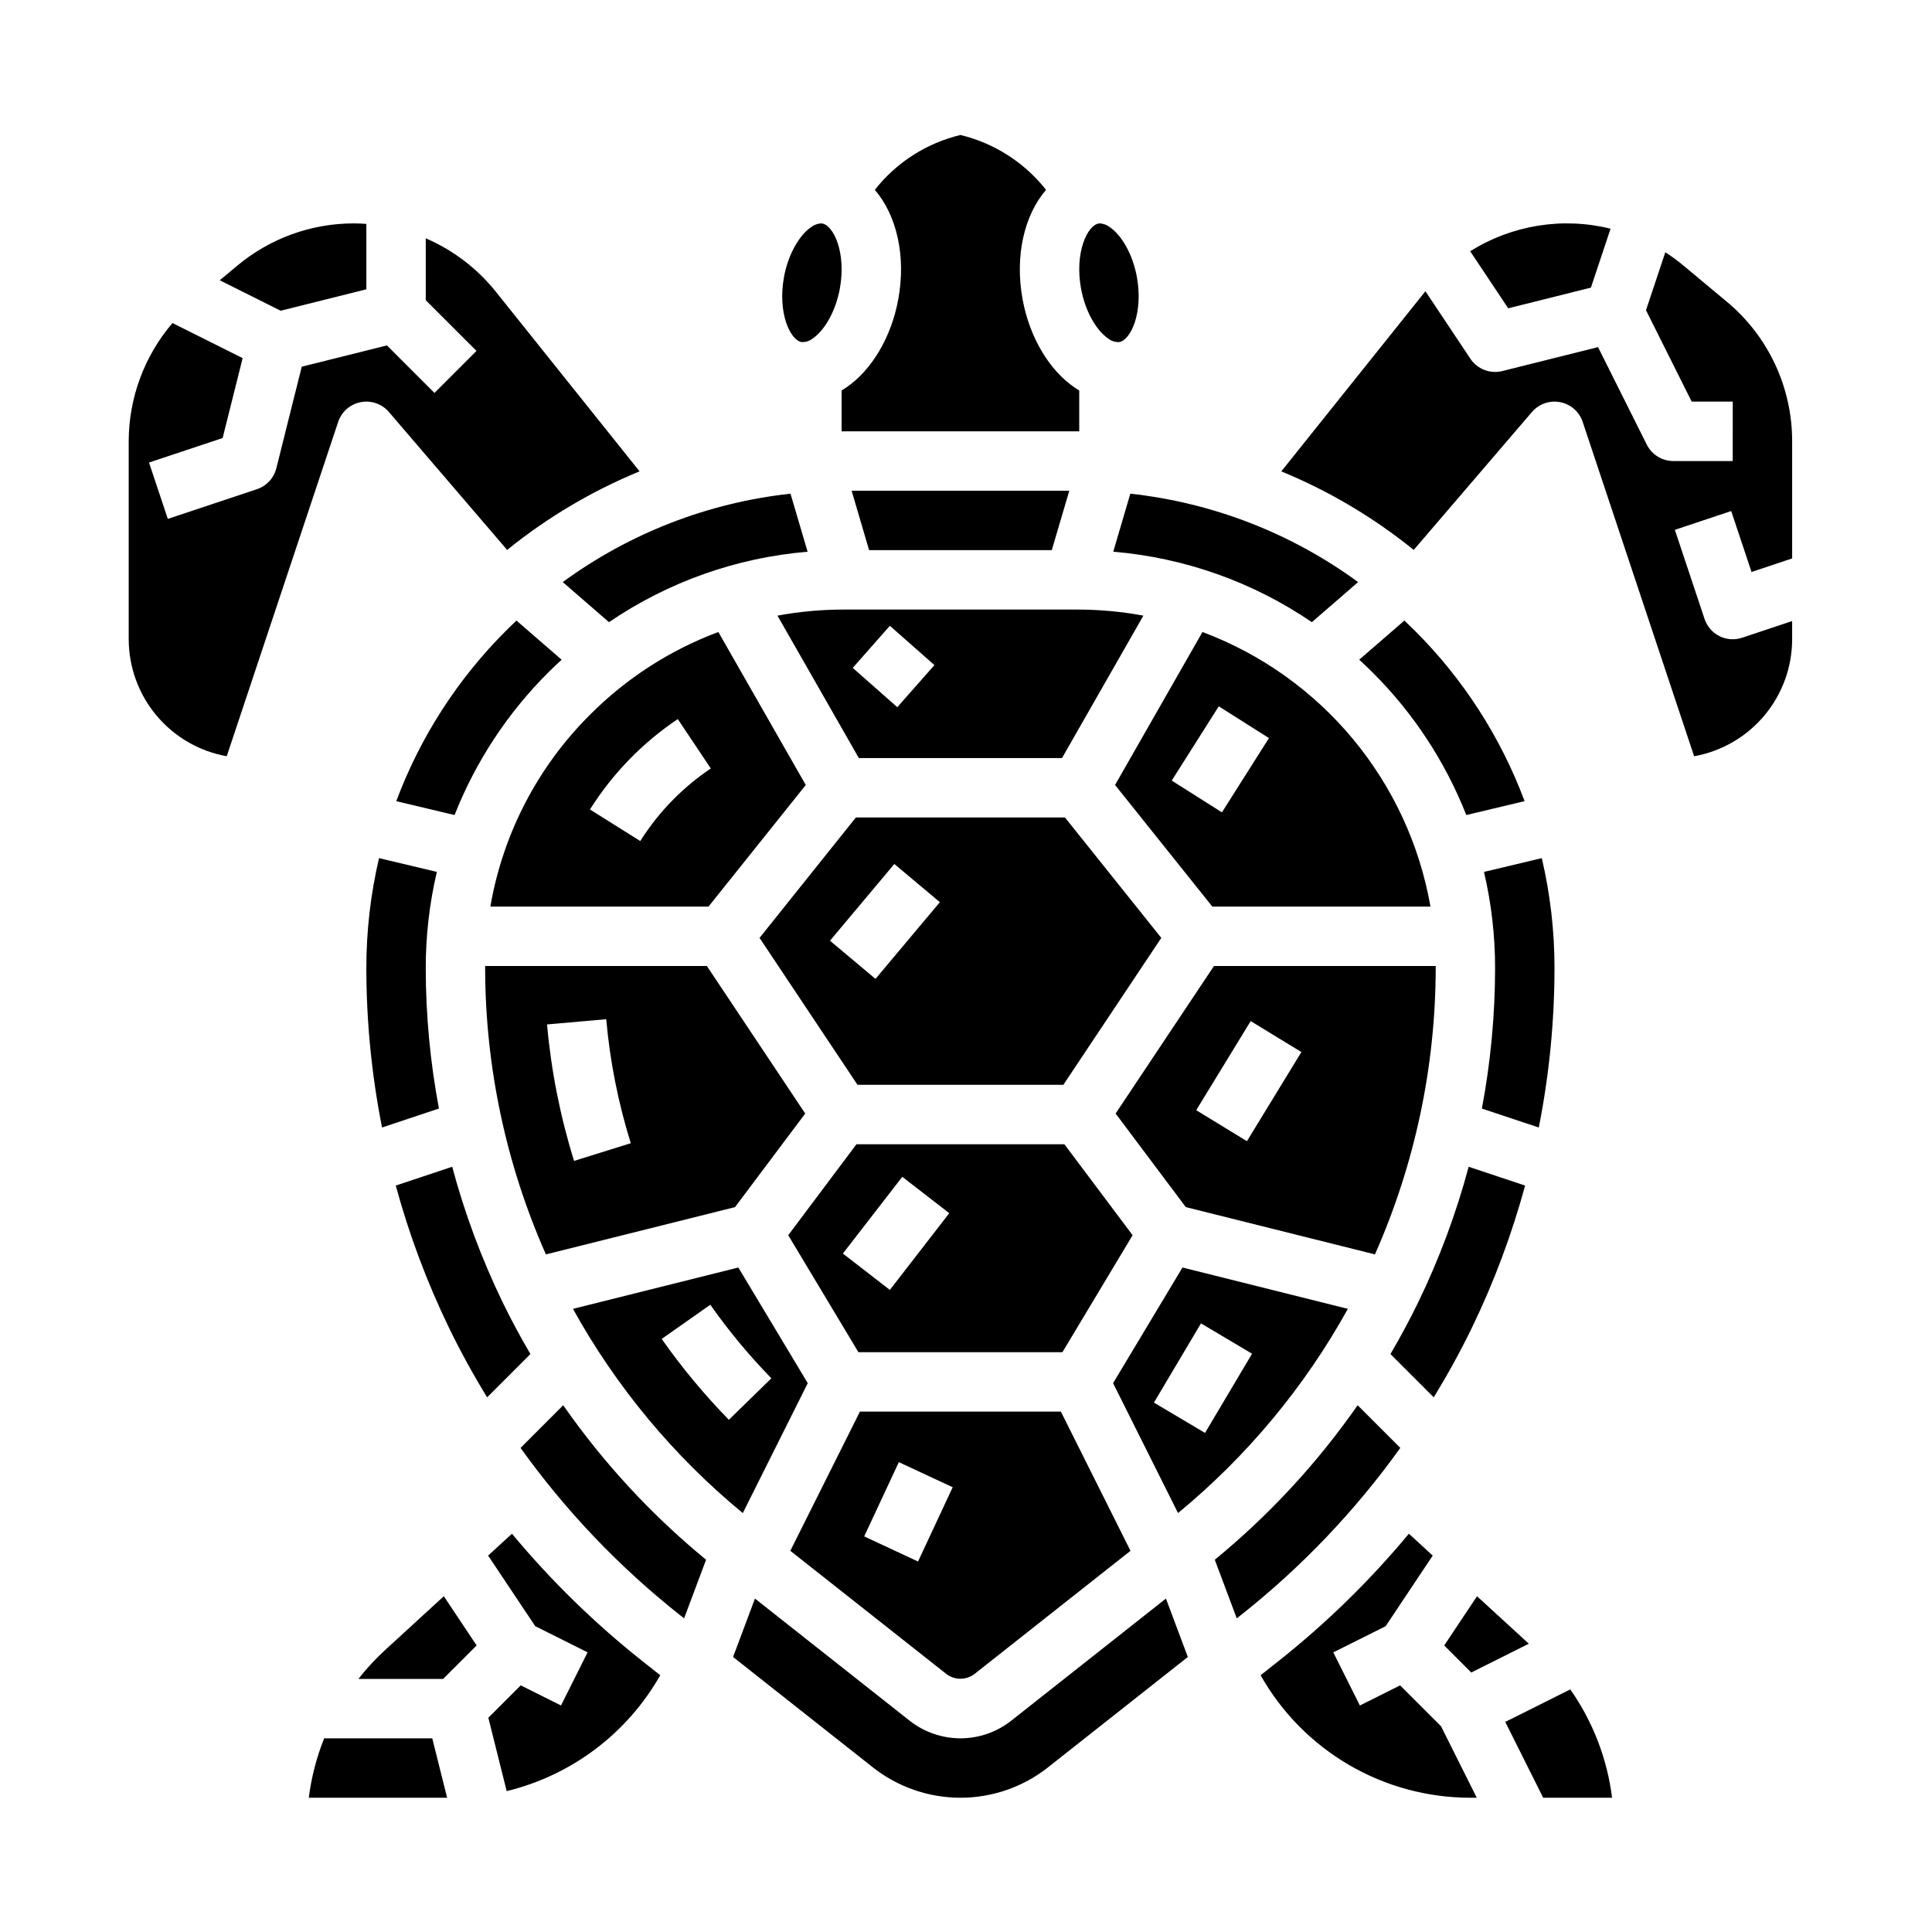 <?xml version="1.0" encoding="UTF-8"?>
<!-- Uploaded to: ICON Repo, www.iconrepo.com, Generator: ICON Repo Mixer Tools -->
<svg fill="#000000" width="800px" height="800px" version="1.1" viewBox="144 144 512 512" xmlns="http://www.w3.org/2000/svg">
 <path d="m402.23 587.64 41.363-32.656-18.453-36.902h-53.246l-18.453 36.898 41.363 32.652v0.004c2.195 1.664 5.231 1.668 7.426 0.004zm-29.211-36.48 9.184-19.68 14.27 6.656-9.184 19.68zm-14.957-40.609-18.398-30.648-43.824 10.957c11.465 20.711 26.734 39.07 45.008 54.121zm-38.703-11.727 12.883-9.055v0.004c4.859 6.922 10.273 13.438 16.18 19.488l-11.262 11v0.004c-6.5-6.656-12.457-13.824-17.805-21.438zm-46.785-98.82c0 0.188-0.008 0.371-0.008 0.559 0.039 26.133 5.523 51.969 16.102 75.867l50.125-12.531 18.598-24.797-26.062-39.098zm23.559 51.648c-3.668-11.766-6.07-23.891-7.16-36.164l15.684-1.387c0.988 11.156 3.172 22.172 6.508 32.863zm253.02 127.95-15.254 7.629-7.168-7.168 8.695-13.043zm-248.76-246.23c-13.883 13.805-23.125 31.59-26.441 50.887h57.805l25.781-32.227-23.164-40.539v-0.004c-12.77 4.766-24.359 12.23-33.977 21.883zm22.266 22.266c-3.406 3.402-6.418 7.176-8.98 11.25l-13.336-8.371h0.004c5.992-9.523 13.922-17.684 23.27-23.949l8.758 13.086h-0.004c-3.488 2.34-6.738 5.012-9.707 7.984zm178.54 135.22-43.828-10.957-18.391 30.652 17.211 34.422c18.27-15.051 33.539-33.41 45.008-54.117zm-38.926 3.852 13.535 8.039-12.465 20.992-13.539-8.039zm-169.14-196.45c17.719-12.969 38.535-21.047 60.359-23.426l4.527 15.379c-18.859 1.574-36.988 8.008-52.629 18.668zm259.46 73.156c2.242 9.555 3.371 19.336 3.367 29.148-0.016 14.184-1.41 28.328-4.164 42.238l-15.074-5.023h-0.004c2.312-12.27 3.481-24.727 3.496-37.215 0.004-8.586-0.984-17.141-2.941-25.5zm-86.883 28.59-26.059 39.09 18.598 24.797 50.125 12.531c10.582-23.895 16.066-49.734 16.105-75.867 0-0.188-0.008-0.371-0.008-0.559zm8.738 46.418-13.434-8.211 14.434-23.617 13.434 8.211zm58.766 6.781 14.957 4.984c-3.523 12.945-8.234 25.535-14.07 37.613-3.066 6.328-6.469 12.496-10.141 18.508l-11.473-11.473c2.656-4.539 5.152-9.172 7.445-13.898 5.543-11.469 9.988-23.434 13.281-35.734zm-107.66 49.137 18.598-30.996-18.078-24.109h-55.105l-18.078 24.109 18.598 30.996zm-42.438-46.473 12.449 9.637-15.742 20.336-12.449-9.637zm-138.67-84.457 15.32 3.648v0.004c-1.957 8.355-2.941 16.914-2.941 25.5 0.016 12.484 1.188 24.941 3.496 37.211l-15.074 5.023v0.004c-2.758-13.91-4.152-28.059-4.164-42.238-0.004-9.816 1.125-19.598 3.363-29.152zm200.84-154c1.734 9.48-1.629 16.652-4.617 17.234-1.07 0.074-2.129-0.254-2.969-0.926-3.328-2.269-6.16-7.469-7.215-13.246-1.734-9.48 1.629-16.652 4.617-17.234v0.004c0.141-0.027 0.285-0.043 0.43-0.043 0.918 0.078 1.801 0.41 2.539 0.969 3.328 2.266 6.16 7.465 7.219 13.242zm98.406 8.293-10.074-15.117c11.074-6.961 24.5-9.117 37.195-5.981l-5.203 15.617zm-262.82 82.754 11.965 10.371c-1.211 1.109-2.398 2.246-3.57 3.41-10.777 10.746-19.223 23.602-24.805 37.758l-15.449-3.68c6.348-16.988 16.281-32.41 29.129-45.211 0.895-0.902 1.809-1.785 2.734-2.652zm69.164-1.305 21.566 37.742h53.84l21.566-37.746c-5.789-1.074-11.668-1.613-17.555-1.613h-61.859c-5.891 0-11.766 0.539-17.559 1.613zm29.789 2.688 11.809 10.418-9.84 11.152-11.809-10.418zm-9.008 50.797-25.527 31.914 25.957 38.938h54.551l25.957-38.938-25.527-31.914zm5.199 42.777-12.062-10.117 17.055-20.332 12.062 10.117zm46.715-113.62h-48.414l-4.625-15.742h57.68zm103.15 311.67 9.477 18.953h-1.777c-11.301-0.012-22.391-3.023-32.145-8.727-9.754-5.707-17.816-13.898-23.367-23.738l4.586-3.621c12.711-10.059 24.348-21.414 34.715-33.879l6.316 5.793-12.473 18.711-13.875 6.938 7.043 14.082 10.668-5.336zm-233.21-5.496 7.043-14.082-13.875-6.938-12.484-18.703 6.316-5.793h0.004c10.367 12.465 22 23.82 34.715 33.879l4.586 3.621c-8.75 15.414-23.477 26.527-40.699 30.711l-4.859-19.445 8.582-8.582zm-28.832-142.77-0.004 0.004c3.293 12.301 7.742 24.266 13.285 35.734 2.289 4.727 4.785 9.363 7.445 13.898l-11.473 11.473c-3.676-6.004-7.074-12.18-10.141-18.508-5.84-12.078-10.551-24.668-14.07-37.613zm-24.859 135.73c2.129-2.719 4.477-5.262 7.019-7.598l15.617-14.316 8.695 13.043-8.875 8.871zm85.168-16.957v0.004c-16.062-12.715-30.27-27.613-42.199-44.27l11.305-11.305c10.688 15.32 23.426 29.098 37.863 40.945l-5.824 15.527zm194.76-260.87c12.844 12.801 22.781 28.219 29.125 45.211l-15.449 3.68c-5.582-14.16-14.023-27.016-24.805-37.758-1.168-1.168-2.359-2.305-3.57-3.41l11.965-10.371c0.922 0.867 1.832 1.75 2.734 2.648zm-340.8 2.305v-52.469c0.02-11.488 4.133-22.598 11.602-31.332l18.59 9.297-5.297 21.172-19.512 6.504 4.981 14.938 23.617-7.871h-0.004c2.555-0.852 4.496-2.949 5.148-5.562l6.731-26.902 22.582-5.644 12.594 12.594 11.133-11.133-13.445-13.441v-16.406c7.25 3.125 13.617 7.977 18.555 14.133l38.109 47.633h-0.004c-12.641 5.207-24.465 12.219-35.09 20.82l-31.336-36.555c-1.844-2.156-4.707-3.148-7.488-2.602-2.785 0.543-5.059 2.543-5.957 5.234l-29.531 88.598c-7.277-1.301-13.863-5.121-18.613-10.789-4.746-5.668-7.352-12.82-7.363-20.215zm440.83-52.469v31.051l-10.766 3.59-5.383-16.148-14.934 4.981 7.871 23.617v-0.004c0.66 1.98 2.078 3.621 3.945 4.555 1.871 0.934 4.031 1.086 6.012 0.426l13.254-4.418v4.82c-0.008 7.394-2.613 14.547-7.363 20.215-4.746 5.668-11.336 9.488-18.613 10.789l-29.531-88.598c-0.895-2.691-3.172-4.691-5.953-5.234-2.785-0.547-5.644 0.445-7.492 2.602l-31.336 36.555h0.004c-10.629-8.602-22.449-15.613-35.094-20.82l38.109-47.633c0.027-0.035 0.059-0.066 0.086-0.098l11.914 17.875c1.848 2.766 5.234 4.078 8.465 3.269l25.363-6.34 12.922 25.84h-0.004c1.336 2.664 4.059 4.344 7.035 4.348h15.742l0.004-15.746h-10.879l-12.109-24.219 5.117-15.359v-0.004c1.668 1.074 3.269 2.246 4.797 3.516l11.477 9.566v-0.004c11 9.141 17.359 22.711 17.34 37.012zm-58.801 330.77c5.984 8.523 9.789 18.379 11.078 28.711h-18.258l-10.047-20.094zm-94.207-34.359c14.438-11.848 27.176-25.625 37.859-40.945l11.305 11.305c-11.93 16.656-26.133 31.555-42.199 44.27l-1.141 0.898zm-44.184 55.004 0.004 0.004c-6.613 5.223-14.797 8.062-23.223 8.062-8.426 0-16.609-2.84-23.223-8.062l-37.035-29.238 5.805-15.477 40.984 32.355c3.836 3.027 8.582 4.676 13.469 4.676 4.891 0 9.633-1.648 13.469-4.676l40.988-32.359 5.805 15.477zm-191.84-7.676h28.648l3.938 15.742h-36.66c0.684-5.398 2.051-10.691 4.074-15.742zm191.3-410.36c-5.727 6.656-8.328 17.418-6.211 28.996 1.832 10.004 7 18.754 13.832 23.418 0.395 0.27 0.789 0.512 1.18 0.754v10.832c-0.188 0-0.371-0.008-0.559-0.008l-61.852 0.004c-0.188 0-0.371 0.008-0.559 0.008v-10.84c0.395-0.238 0.793-0.484 1.18-0.754 6.836-4.656 12.004-13.414 13.836-23.414 2.121-11.578-0.484-22.344-6.215-29 5.707-7.266 13.703-12.387 22.688-14.539 8.703 2.094 16.488 6.973 22.172 13.895 0.176 0.215 0.34 0.434 0.508 0.648zm-62.227 9.852c0.738-0.555 1.617-0.891 2.539-0.965 0.145 0 0.289 0.012 0.43 0.039 2.988 0.582 6.352 7.754 4.617 17.234-1.059 5.777-3.891 10.973-7.215 13.246v-0.004c-0.84 0.672-1.898 1-2.969 0.926-2.988-0.582-6.352-7.754-4.617-17.234 1.059-5.773 3.891-10.973 7.215-13.242zm84.566 70.66v0.004c21.828 2.379 42.648 10.457 60.367 23.426l-12.254 10.621h-0.004c-15.637-10.66-33.766-17.094-52.629-18.668zm-222.19-68.75c5.262-1.906 10.812-2.879 16.406-2.875 1.109 0 2.219 0.051 3.324 0.129v17.34l-22.699 5.676-16.148-8.074 4.684-3.902h-0.004c4.297-3.582 9.184-6.387 14.438-8.293zm241.31 105.41-23.164 40.539 25.781 32.234h57.809c-5.832-33.246-28.816-60.926-60.426-72.773zm5.156 47.793-13.301-8.422 12.465-19.68 13.301 8.422z"/>
</svg>